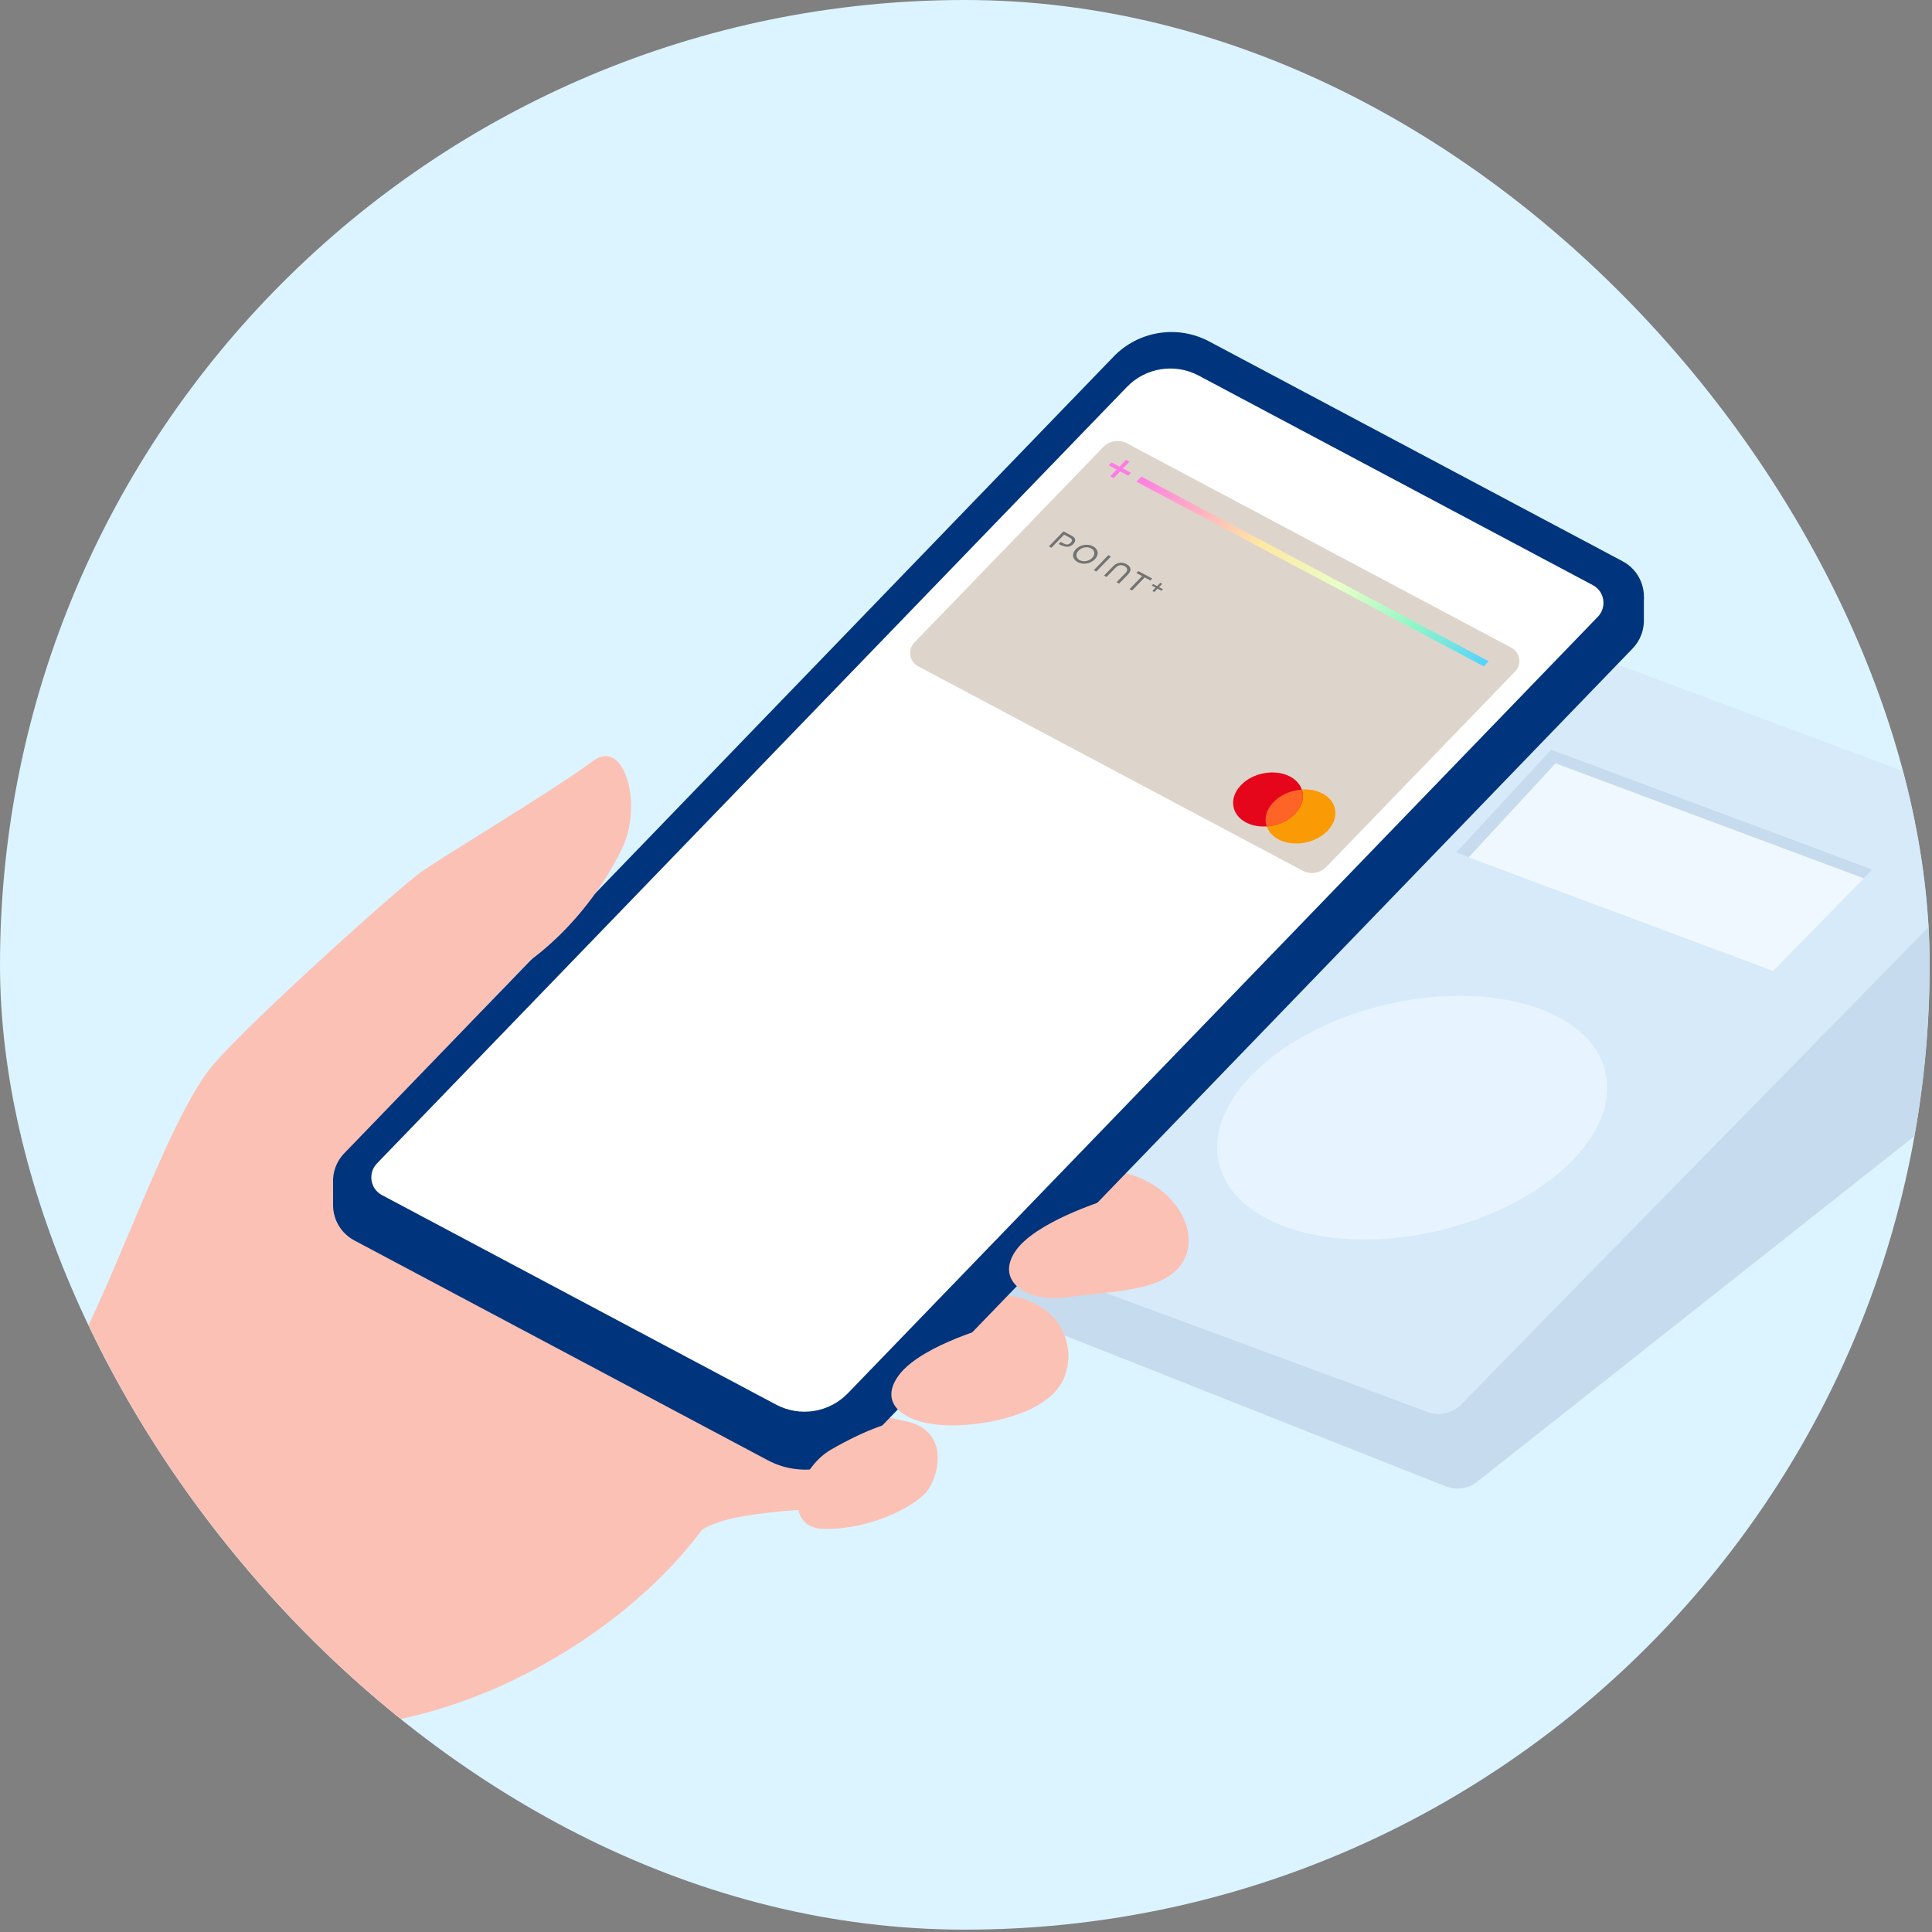 <svg width="240" height="240" viewBox="0 0 240 240" fill="none" xmlns="http://www.w3.org/2000/svg">
<rect x="0" y="0" width="240" height="240" fill="#808080" stroke="none"/>
<g clip-path="url(#clip0_434_7217)">
<rect width="239.708" height="239.708" rx="119.854" fill="#DCF4FF"/>
<mask id="mask0_434_7217" style="mask-type:luminance" maskUnits="userSpaceOnUse" x="-30" y="0" width="343" height="240">
<path d="M312.475 0H-29.964V239.708H312.475V0Z" fill="white"/>
</mask>
<g mask="url(#mask0_434_7217)">
<path d="M251.678 102.133L181.549 174.402C180.437 175.557 178.739 175.928 177.255 175.357L122.835 154.597L125.018 162.188C125.19 162.787 125.632 163.272 126.203 163.501L179.58 184.632C180.907 185.16 182.42 184.932 183.533 184.047L251.15 130.598C252.149 129.799 252.72 128.572 252.663 127.288L251.65 102.118L251.678 102.133Z" fill="#C6DBEE"/>
<path d="M177.298 175.372L123.62 155.539C122.821 155.239 122.579 154.226 123.149 153.598L190.068 81.158C191.166 79.96 192.893 79.56 194.405 80.117L250.893 101.191C251.707 101.49 251.935 102.532 251.336 103.16L181.535 174.416C180.437 175.543 178.767 175.914 177.283 175.372H177.298Z" fill="#D7EAFA"/>
<path d="M192.679 93.115L180.865 105.914L220.259 120.61L232.601 108.011L192.679 93.115Z" fill="#F0F8FF"/>
<path d="M193.235 94.827L231.531 109.11L232.601 108.011L192.679 93.115L180.865 105.914L182.448 106.499L193.235 94.827Z" fill="#C6DBEE"/>
<path d="M178.748 152.866C191.998 149.726 201.252 140.903 199.417 133.158C197.582 125.414 185.353 121.681 172.103 124.82C158.853 127.96 149.599 136.783 151.434 144.527C153.269 152.272 165.498 156.005 178.748 152.866Z" fill="#E7F4FF"/>
<path d="M6.677 171.748C8.404 169.821 55.689 128.829 58.228 127.502C68.445 122.165 91.902 114.175 115.544 115.202C120.438 115.416 133.779 118.57 141.256 122.122C148.732 125.675 143.211 132.125 133.851 130.897C130.326 130.441 119.853 128.343 112.691 128.871C99.507 129.842 92.187 136.305 90.461 136.376C89.847 136.491 92.943 141.841 95.711 142.212C105.956 143.611 136.076 144.124 140.471 145.922C144.181 147.449 139.943 153.028 134.164 155.339C128.386 157.651 97.552 157.565 94.627 157.465C91.545 157.365 91.888 159.049 94.812 159.092C103.002 159.206 122.892 160.29 126.26 161.118C130.811 162.231 127.216 170.735 123.777 172.276C121.08 173.488 102.004 171.633 91.816 172.818C89.291 173.117 90.161 174.202 92.815 174.487C98.023 175.044 107.568 175.201 112.733 176.627C118.583 178.24 112.962 185.117 108.581 186.729C106.227 187.6 91.488 187.1 87.193 190.054C76.249 204.764 53.235 217.192 33.63 214.167C30.02 216.136 7.219 236.283 2.168 239.722C-11.016 239.451 -33.188 216.593 -29.564 204.094C-23.9 198.429 3.153 175.728 6.677 171.762V171.748Z" fill="#FCC1B5"/>
<path d="M6.677 171.748C11.7 166.854 19.761 140.899 26.025 132.824C29.621 128.201 49.254 110.508 52.236 108.382C55.218 106.256 73.139 115.73 66.047 119.169C62.295 122.736 48.597 137.589 48.069 139.915" fill="#FCC1B5"/>
<path d="M138.331 49.183C141.427 45.972 146.278 45.202 150.216 47.299L204.208 74.124V76.849C204.265 78.162 203.822 79.503 202.809 80.559L107.254 179.509C104.158 182.72 99.307 183.49 95.369 181.393L44.032 154.098C42.362 153.213 41.435 151.558 41.378 149.86V146.807L138.345 49.197L138.331 49.183Z" fill="#00347C"/>
<path d="M44.032 151.144L95.369 178.439C99.307 180.537 104.158 179.766 107.254 176.556L202.809 77.605C205.121 75.208 204.493 71.27 201.554 69.715L150.216 42.42C146.278 40.322 141.427 41.093 138.331 44.303L42.776 143.254C40.465 145.651 41.092 149.589 44.032 151.144Z" fill="#00347C"/>
<path d="M47.456 148.462L96.41 174.487C99.364 176.057 103.002 175.486 105.328 173.075L198.486 76.621C199.642 75.422 199.328 73.453 197.858 72.683L148.904 46.657C145.95 45.088 142.312 45.659 139.986 48.07L46.828 144.524C45.672 145.722 45.986 147.691 47.456 148.462Z" fill="white"/>
<path d="M164.77 107.683L188.213 83.412C189.083 82.514 188.841 81.044 187.742 80.459L140 55.076C139.016 54.548 137.803 54.748 137.032 55.547L113.59 79.817C112.719 80.716 112.962 82.186 114.06 82.77L161.802 108.154C162.787 108.682 163.999 108.482 164.77 107.683Z" fill="#DDD5CB"/>
<path d="M158.178 99.664C159.676 98.08 162.416 97.595 164.271 98.565C166.14 99.536 166.425 101.605 164.927 103.188C163.429 104.772 160.689 105.257 158.834 104.287C156.979 103.317 156.68 101.248 158.178 99.664Z" fill="#FA9A05"/>
<path d="M154.14 97.552C155.638 95.969 158.378 95.484 160.233 96.454C162.102 97.424 162.387 99.493 160.889 101.077C159.391 102.66 156.651 103.146 154.796 102.175C152.927 101.205 152.642 99.136 154.14 97.552Z" fill="#E5061C"/>
<path d="M158.178 99.664C159.063 98.722 160.39 98.18 161.702 98.095C162.03 99.051 161.774 100.149 160.875 101.091C159.99 102.033 158.663 102.575 157.35 102.66C157.022 101.704 157.279 100.606 158.178 99.664Z" fill="#FD6426"/>
<path d="M184.318 82.785L184.931 82.143L141.798 59.199L141.17 59.841L184.318 82.785Z" fill="url(#paint0_linear_434_7217)"/>
<path d="M131.953 67.76C132.467 68.031 132.966 67.96 133.337 67.575C133.708 67.189 133.637 66.804 133.123 66.547L132.11 66.005L130.298 67.874L130.612 68.046L132.181 66.419L132.895 66.79C133.294 67.004 133.18 67.246 133.009 67.418C132.837 67.589 132.566 67.746 132.167 67.532L131.753 67.318H131.767L131.496 67.575H131.511L131.91 67.775L131.953 67.76Z" fill="#737373"/>
<path d="M138.003 69.13L137.689 68.959L135.877 70.828L136.191 70.999L138.003 69.13Z" fill="#737373"/>
<path d="M139.929 70.072C139.344 69.758 138.716 69.872 138.259 70.357L137.147 71.499L137.46 71.67L138.573 70.528C138.902 70.186 139.315 70.114 139.701 70.329C140.086 70.543 140.129 70.856 139.815 71.185L138.702 72.326L139.016 72.497L140.129 71.356C140.599 70.871 140.528 70.4 139.943 70.086L139.929 70.072Z" fill="#737373"/>
<path d="M140.314 73.182L140.628 73.353L142.198 71.727L142.911 72.112L143.139 71.87L141.398 70.942L141.17 71.185L141.884 71.556L140.314 73.182Z" fill="#737373"/>
<path d="M143.981 72.939L144.381 72.526L144.138 72.397L143.738 72.811L143.253 72.554L143.068 72.74L143.553 72.997L143.153 73.41L143.396 73.539L143.796 73.125L144.281 73.382L144.466 73.196L143.981 72.939Z" fill="#737373"/>
<path d="M135.777 67.86C135.092 67.503 134.193 67.66 133.651 68.217C133.109 68.773 133.194 69.458 133.879 69.829C134.564 70.2 135.463 70.029 136.005 69.472C136.547 68.916 136.462 68.231 135.777 67.86ZM134.122 69.587C133.637 69.33 133.579 68.816 133.979 68.402C134.378 67.989 135.035 67.86 135.534 68.117C136.034 68.374 136.076 68.887 135.677 69.301C135.277 69.715 134.621 69.843 134.122 69.587Z" fill="#737373"/>
<path d="M140.143 59.085L140.485 58.728L138.074 57.444L137.732 57.801L140.143 59.085Z" fill="#FF7AE4"/>
<path d="M140.314 57.344L139.886 57.13L137.903 59.171L138.331 59.399L140.314 57.344Z" fill="#FF7AE4"/>
<path d="M140.471 145.922C145.379 147.363 148.875 152.2 147.277 156.081C145.451 160.518 138.531 160.304 132.638 161.146C127.658 161.86 123.663 159.234 126.06 155.539C128.443 151.843 136.961 149.218 137.575 148.99L140.471 145.908V145.922Z" fill="#FCC1B5"/>
<path d="M126.26 161.103C131.824 162.388 133.779 167.267 132.195 171.148C130.369 175.586 122.707 177.098 118.113 177.07C113.09 177.055 109.038 174.844 111.435 171.148C113.818 167.453 122.136 165.084 122.75 164.856L126.274 161.118L126.26 161.103Z" fill="#FCC1B5"/>
<path d="M112.733 176.599C118.155 177.883 116.557 183.733 114.974 185.459C113.39 187.186 108.31 189.94 102.56 189.94C96.896 189.94 98.979 182.549 103.202 180.095C107.169 177.797 111.15 176.228 112.733 176.613V176.599Z" fill="#FCC1B5"/>
<path d="M52.236 108.382C55.218 106.256 69.087 97.98 73.624 94.556C77.562 91.574 79.845 99.864 77.362 105.214C74.88 110.579 68.73 119.183 59.47 122.907" fill="#FCC1B5"/>
</g>
</g>
<defs>
<linearGradient id="paint0_linear_434_7217" x1="71.879" y1="130.943" x2="105.627" y2="163.533" gradientUnits="userSpaceOnUse">
<stop stop-color="#FF7AE4"/>
<stop offset="0.36" stop-color="#FFE8A2"/>
<stop offset="0.59" stop-color="#E9FEC8"/>
<stop offset="0.79" stop-color="#93F8C6"/>
<stop offset="1" stop-color="#59D4F9"/>
</linearGradient>
<clipPath id="clip0_434_7217">
<rect width="239.708" height="239.708" rx="119.854" fill="white"/>
</clipPath>
</defs>
</svg>
